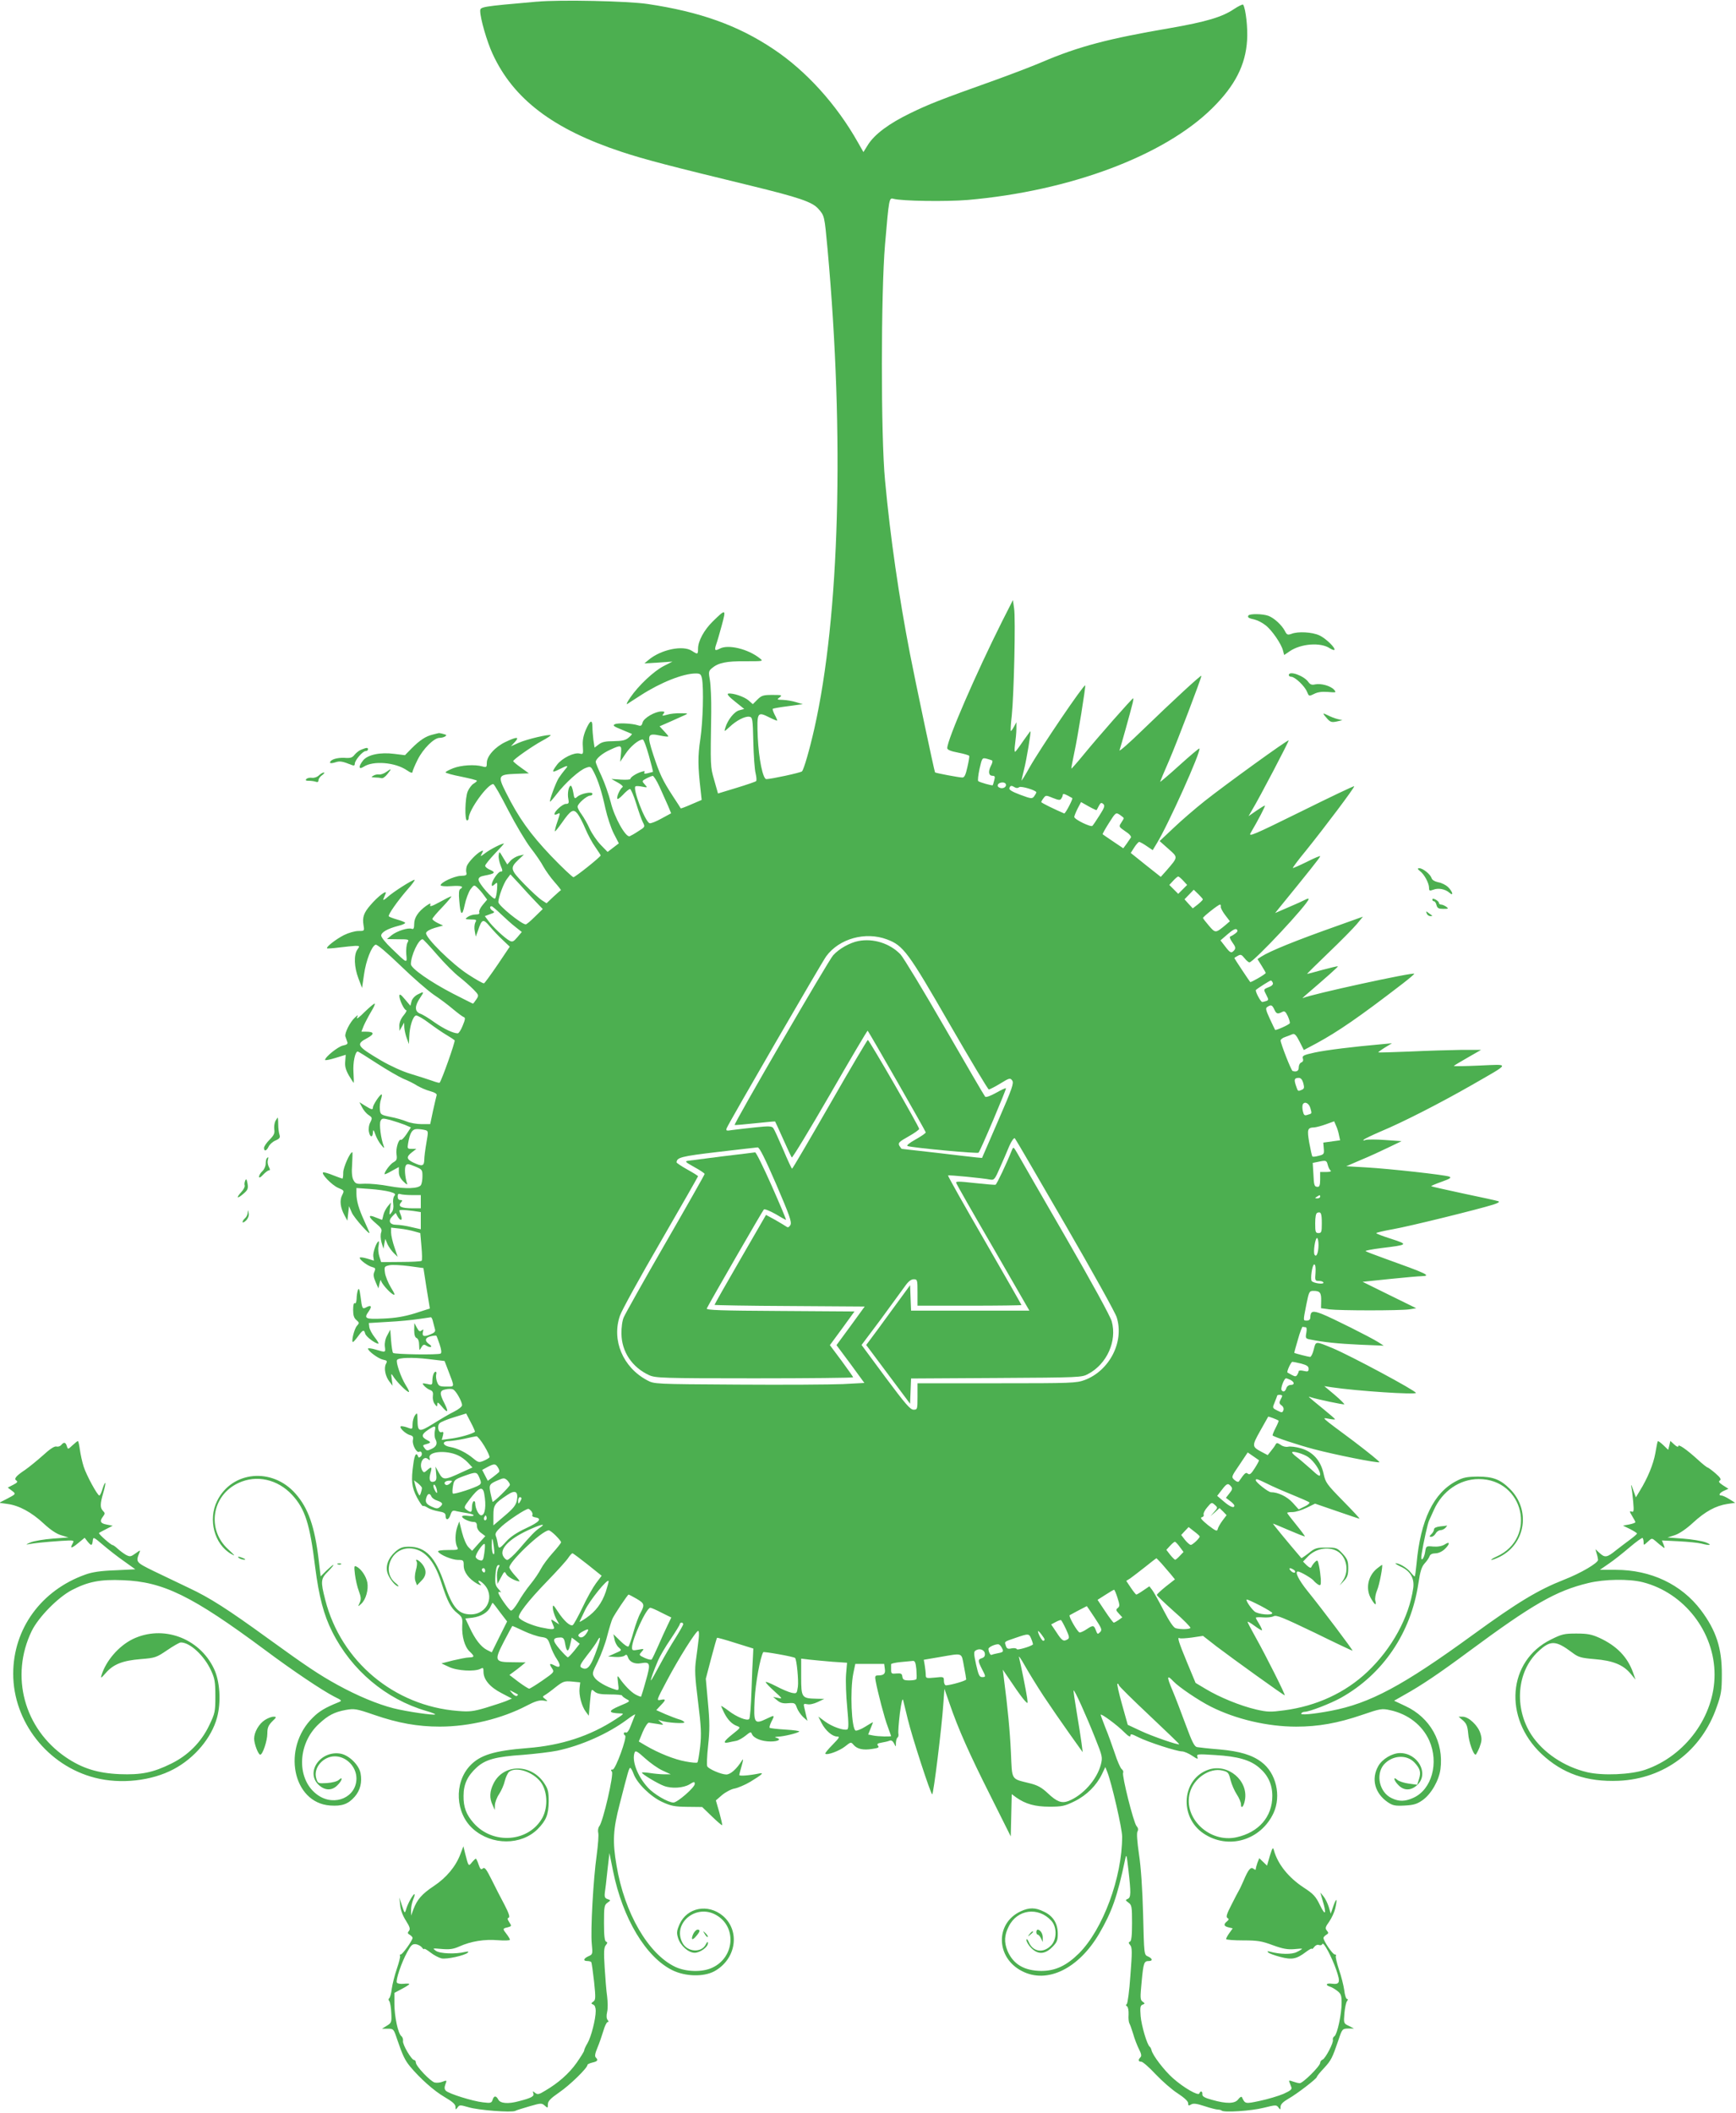 <?xml version="1.0" standalone="no"?>
<!DOCTYPE svg PUBLIC "-//W3C//DTD SVG 20010904//EN"
 "http://www.w3.org/TR/2001/REC-SVG-20010904/DTD/svg10.dtd">
<svg version="1.0" xmlns="http://www.w3.org/2000/svg"
 width="1052pt" height="1280pt" viewBox="0 0 1052 1280"
 preserveAspectRatio="xMidYMid meet">
<g transform="translate(0,1280) scale(0.1,-0.1)"
fill="#4caf50" stroke="none">
<path d="M3254 12790 c-342 -30 -344 -31 -344 -57 0 -44 41 -186 75 -259 126
-274 367 -457 782 -594 139 -46 293 -86 779 -204 295 -72 376 -99 413 -141 38
-43 37 -42 56 -245 103 -1135 73 -2225 -80 -2903 -29 -129 -64 -249 -75 -260
-7 -8 -188 -47 -216 -47 -21 0 -46 123 -52 253 -6 152 -3 158 70 121 26 -13
48 -22 48 -19 0 3 -7 20 -16 36 -8 17 -14 33 -11 35 2 2 44 10 93 16 l89 12
-40 12 c-22 7 -58 13 -80 14 -37 1 -39 2 -21 15 18 14 14 15 -43 15 -55 0 -66
-3 -91 -28 l-28 -28 -26 23 c-27 23 -96 46 -123 41 -10 -2 4 -19 41 -48 l56
-45 -30 -8 c-31 -8 -71 -59 -85 -107 -7 -24 -7 -24 26 6 42 40 94 66 120 62
19 -3 21 -12 24 -153 2 -82 8 -168 14 -190 5 -22 7 -43 3 -47 -4 -4 -57 -22
-119 -41 l-112 -34 -23 81 c-24 84 -23 79 -18 411 1 77 -3 164 -8 194 -9 50
-8 56 12 73 39 33 88 43 202 42 110 0 111 0 88 18 -71 57 -193 86 -243 58 -29
-15 -33 -10 -21 26 6 16 21 68 34 116 27 100 25 101 -54 24 -54 -53 -90 -120
-90 -166 0 -35 -2 -36 -37 -13 -55 36 -188 8 -263 -55 l-25 -21 85 5 85 6 -53
-27 c-59 -30 -153 -118 -202 -190 -18 -26 -27 -44 -19 -40 8 5 44 29 82 53
121 78 257 132 333 132 27 0 32 -4 38 -31 11 -59 6 -258 -10 -366 -16 -104
-15 -168 2 -313 l6 -56 -63 -27 c-34 -15 -63 -26 -64 -24 0 1 -21 34 -47 73
-63 97 -80 133 -119 251 -40 123 -36 133 41 117 27 -6 50 -8 50 -5 0 3 -12 17
-27 33 l-26 28 64 28 c35 16 75 34 89 40 22 10 20 11 -25 11 -28 1 -65 -3 -83
-9 -29 -8 -32 -7 -22 5 10 12 8 15 -11 15 -40 0 -108 -40 -115 -67 -5 -20 -11
-23 -28 -17 -36 12 -124 16 -141 6 -14 -7 -5 -13 42 -32 32 -13 60 -25 62 -26
2 -2 -7 -12 -20 -23 -19 -16 -39 -20 -90 -21 -50 0 -72 -5 -91 -20 l-25 -19
-7 46 c-3 25 -6 61 -6 79 0 48 -14 42 -40 -17 -15 -36 -21 -66 -18 -101 3 -47
2 -49 -20 -43 -33 8 -105 -27 -136 -67 -35 -47 -33 -52 14 -28 51 26 58 25 34
-2 -11 -13 -28 -36 -38 -51 -19 -30 -58 -138 -53 -143 2 -2 20 19 41 46 51 67
138 145 176 158 29 11 31 9 49 -26 27 -53 48 -120 70 -221 11 -49 33 -116 50
-150 l31 -60 -34 -26 -34 -26 -42 43 c-23 24 -53 68 -67 98 -13 30 -36 69 -49
87 -13 17 -24 38 -24 46 0 18 56 67 76 67 8 0 14 5 14 11 0 16 -70 2 -92 -18
-16 -14 -18 -12 -24 26 -4 22 -10 41 -15 41 -13 0 -22 -47 -15 -80 5 -25 2
-30 -15 -30 -19 0 -69 -44 -69 -62 0 -5 8 -4 18 1 18 9 18 8 0 -46 -11 -30
-17 -57 -15 -59 2 -2 21 22 43 53 53 76 69 85 94 53 11 -14 32 -54 47 -90 15
-36 42 -86 60 -111 18 -26 33 -49 33 -51 0 -9 -153 -131 -165 -132 -6 0 -68
58 -137 130 -126 133 -195 229 -272 383 -51 101 -47 109 57 113 l82 3 -47 34
c-27 19 -48 37 -48 40 0 10 113 89 173 122 32 17 56 33 54 35 -8 8 -145 -24
-194 -46 l-47 -21 24 26 c30 32 12 33 -55 1 -63 -29 -115 -86 -115 -127 0 -27
-2 -29 -27 -22 -46 13 -128 8 -177 -11 -25 -10 -46 -21 -46 -25 0 -4 43 -16
95 -26 52 -11 95 -21 95 -25 0 -3 -9 -11 -21 -18 -11 -7 -27 -28 -35 -47 -16
-39 -19 -175 -4 -175 6 0 10 6 10 13 0 49 114 207 149 207 6 0 46 -71 91 -159
45 -87 106 -189 135 -227 30 -38 65 -89 78 -114 14 -25 44 -67 67 -93 23 -26
41 -49 39 -50 -3 -1 -23 -19 -46 -40 l-41 -39 -28 18 c-16 10 -64 54 -107 98
-86 89 -88 98 -33 150 l31 29 -30 -7 c-16 -4 -39 -17 -51 -30 l-20 -23 -25 41
c-23 40 -24 40 -27 15 -2 -15 4 -43 12 -63 13 -31 13 -36 0 -36 -15 0 -54 -56
-54 -79 0 -11 3 -11 18 2 16 15 17 13 14 -31 -2 -26 -7 -51 -12 -55 -10 -11
-100 91 -100 114 0 13 10 20 38 25 60 11 68 19 33 34 -17 7 -31 18 -31 25 0 7
27 40 59 74 32 33 57 61 55 61 -15 0 -83 -35 -112 -57 -32 -24 -33 -24 -22 -4
10 20 10 22 -7 13 -28 -15 -74 -64 -84 -88 -4 -12 -6 -30 -3 -40 4 -16 -1 -19
-35 -20 -40 -2 -121 -40 -121 -57 0 -5 29 -8 65 -5 61 4 79 -2 54 -18 -8 -4
-10 -29 -6 -69 7 -91 18 -100 33 -27 7 34 23 76 34 93 22 29 23 30 42 12 11
-10 29 -30 40 -46 l20 -27 -27 -32 c-14 -17 -24 -37 -21 -44 4 -10 -3 -14 -22
-14 -16 0 -37 -7 -48 -15 -18 -13 -17 -14 19 -15 34 0 37 -2 27 -19 -5 -11 -7
-34 -3 -52 l6 -33 14 38 c23 69 31 72 71 24 20 -24 55 -61 79 -83 l42 -40 -74
-110 c-41 -60 -78 -111 -82 -112 -5 -2 -49 23 -98 55 -98 64 -258 222 -253
250 2 10 23 22 53 31 l50 14 -32 15 c-18 9 -33 20 -33 25 0 5 28 38 62 73 33
35 57 64 53 64 -5 0 -37 -16 -71 -35 -46 -25 -61 -30 -57 -18 5 13 0 12 -25
-5 -48 -35 -72 -71 -72 -109 0 -26 -4 -34 -14 -30 -22 9 -90 -13 -122 -38
l-29 -24 68 -1 c66 0 67 -1 56 -21 -6 -12 -9 -44 -7 -70 6 -58 7 -58 -89 35
-35 33 -63 68 -63 78 0 20 38 42 103 59 26 6 45 15 42 19 -2 4 -25 13 -50 20
-25 7 -47 16 -49 19 -6 9 54 94 113 162 29 32 48 59 43 59 -14 0 -129 -73
-163 -104 -19 -17 -30 -22 -26 -13 4 10 10 25 14 34 10 26 -48 -18 -92 -70
-41 -47 -50 -74 -42 -123 6 -34 5 -34 -32 -34 -20 0 -59 -11 -87 -25 -49 -25
-110 -73 -102 -80 2 -2 35 0 73 5 39 5 83 9 98 10 27 0 28 -1 13 -22 -23 -32
-20 -107 6 -175 l22 -58 12 82 c12 85 46 171 70 180 9 3 67 -46 149 -125 74
-72 165 -151 202 -177 38 -25 91 -65 119 -89 29 -24 58 -46 65 -48 10 -3 8
-15 -7 -51 -10 -26 -24 -47 -30 -47 -27 0 -84 27 -140 66 -33 24 -72 48 -87
53 -35 13 -35 46 -2 95 27 40 26 42 -15 21 -17 -9 -33 -27 -36 -41 l-7 -27
-33 39 c-25 30 -33 35 -34 21 0 -25 30 -87 42 -87 5 0 -2 -14 -16 -31 -16 -19
-26 -42 -26 -62 l1 -32 14 25 14 25 1 -30 c1 -16 8 -46 15 -65 l13 -35 2 45
c2 61 22 124 41 128 9 1 44 -19 78 -45 35 -26 83 -59 107 -73 24 -14 46 -29
49 -32 6 -5 -79 -245 -91 -257 -2 -2 -23 3 -46 12 -24 8 -81 27 -128 41 -51
15 -123 48 -180 81 -149 88 -155 99 -85 136 46 25 44 39 -8 39 l-27 0 15 38
c9 20 29 58 45 85 16 26 25 47 20 47 -5 0 -33 -24 -62 -52 -28 -29 -49 -44
-45 -34 8 20 8 20 -14 0 -28 -26 -62 -93 -56 -113 3 -9 8 -23 11 -32 6 -12 -1
-18 -26 -23 -29 -6 -108 -69 -108 -87 0 -4 28 1 63 12 34 10 62 19 62 19 0 0
-1 -18 -3 -40 -3 -30 3 -51 22 -85 15 -25 28 -45 29 -45 2 0 1 29 -1 65 -4 58
10 125 26 125 3 0 55 -32 116 -72 60 -39 133 -81 160 -93 28 -11 66 -30 84
-42 19 -11 54 -27 78 -33 29 -8 43 -17 40 -25 -2 -7 -12 -49 -22 -94 l-17 -81
-52 0 c-29 0 -70 7 -91 16 -21 9 -66 22 -99 28 -57 12 -60 14 -63 45 -2 18 1
46 7 62 5 16 7 29 3 29 -10 0 -52 -64 -52 -78 0 -17 -8 -15 -47 9 l-35 22 16
-31 c9 -18 27 -39 40 -47 22 -15 23 -18 10 -44 -9 -17 -12 -41 -8 -59 7 -35
24 -34 24 1 1 16 5 12 14 -14 7 -21 23 -50 36 -65 16 -20 21 -23 16 -9 -18 46
-29 135 -20 154 8 17 12 18 59 6 28 -8 67 -21 88 -29 l37 -16 -26 -40 c-15
-22 -30 -38 -34 -35 -14 8 -33 -54 -27 -89 4 -28 1 -36 -17 -46 -20 -10 -56
-58 -56 -73 0 -3 20 5 43 19 l44 24 0 -31 c0 -20 9 -39 28 -57 21 -20 26 -22
21 -9 -12 37 -16 92 -7 106 7 12 16 11 55 -5 44 -18 46 -21 46 -59 0 -22 -4
-46 -9 -54 -14 -22 -93 -25 -191 -7 -51 10 -117 16 -148 15 -51 -3 -58 -1 -70
22 -9 16 -12 48 -8 97 2 39 3 72 1 72 -14 0 -55 -93 -55 -123 0 -21 -2 -37 -5
-37 -2 0 -28 9 -56 20 -28 12 -56 19 -60 18 -17 -6 51 -77 90 -94 38 -16 38
-17 24 -45 -16 -32 -11 -75 16 -124 l16 -30 5 44 5 44 17 -39 c14 -33 119
-149 106 -119 -2 6 -16 36 -30 68 -33 71 -48 122 -48 166 l0 34 83 -6 c45 -3
99 -11 120 -17 32 -9 36 -14 26 -26 -6 -8 -9 -28 -6 -47 3 -21 0 -40 -10 -52
-14 -19 -15 -17 -10 20 l6 40 -20 -24 c-11 -14 -23 -37 -26 -53 -3 -15 -7 -28
-8 -28 -1 0 -19 7 -39 15 -47 20 -46 4 3 -37 32 -27 37 -36 31 -54 -5 -13 -4
-38 2 -61 l12 -38 5 30 6 30 13 -32 c8 -17 25 -41 38 -54 l24 -23 -20 59 c-11
32 -20 72 -20 88 l0 30 53 -6 c28 -3 68 -11 88 -17 l36 -10 7 -81 c4 -44 5
-84 1 -87 -4 -4 -60 -7 -126 -7 l-119 -1 -11 34 c-6 19 -9 47 -5 63 3 16 3 29
1 29 -12 0 -36 -66 -33 -90 l4 -27 -43 13 c-24 7 -43 9 -43 4 0 -13 50 -50 76
-56 19 -5 21 -9 13 -28 -8 -17 -6 -32 7 -62 l17 -39 7 30 c4 17 8 25 9 18 1
-16 49 -71 72 -84 15 -8 13 1 -12 41 -17 28 -33 68 -36 89 -5 37 -4 39 26 46
17 4 71 1 119 -5 l88 -12 19 -123 20 -122 -90 -29 c-66 -20 -118 -29 -192 -32
-112 -5 -120 0 -87 46 19 28 13 38 -15 23 -25 -14 -27 -10 -36 64 -6 44 -10
55 -16 40 -4 -11 -8 -35 -8 -53 -1 -19 -5 -31 -11 -27 -6 4 -10 -12 -10 -40 0
-33 5 -50 20 -62 18 -16 18 -18 3 -35 -16 -17 -36 -98 -24 -98 3 0 17 16 31
35 29 40 36 42 43 16 4 -18 61 -61 80 -61 4 0 -5 17 -22 38 -16 20 -31 48 -33
62 l-3 25 115 7 c63 3 147 11 185 17 39 6 73 10 76 11 4 0 10 -12 13 -27 4
-16 9 -36 12 -46 4 -13 -3 -21 -28 -31 -38 -16 -52 -12 -45 16 4 15 3 17 -8 8
-11 -9 -17 -5 -29 17 l-15 28 -1 -43 c0 -29 5 -44 15 -48 9 -4 15 -20 15 -43
1 -34 1 -35 13 -14 9 16 16 20 27 13 26 -17 47 -12 22 6 -31 21 -27 41 9 49
17 4 32 5 33 3 2 -1 11 -25 20 -52 11 -33 13 -52 6 -56 -15 -9 -278 -5 -288 4
-4 4 -9 38 -12 74 l-5 67 -18 -34 c-12 -20 -17 -47 -15 -67 5 -39 6 -38 -55
-20 -26 8 -47 10 -47 6 0 -15 63 -61 91 -67 25 -5 27 -8 18 -25 -14 -26 -4
-76 21 -108 l19 -25 -5 40 c-5 34 -4 37 7 20 16 -28 71 -85 91 -96 12 -7 8 6
-14 41 -29 47 -60 137 -52 151 8 15 95 17 188 6 l100 -12 23 -60 c39 -102 40
-95 -12 -95 -40 0 -47 3 -56 27 -6 15 -8 35 -6 45 3 10 2 18 -3 18 -11 0 -20
-26 -20 -57 0 -23 -3 -24 -32 -17 -30 6 -32 5 -18 -11 8 -9 24 -21 35 -25 17
-6 21 -15 18 -37 -2 -16 2 -37 11 -48 14 -19 15 -19 16 -2 0 15 5 12 26 -12
37 -45 45 -38 18 16 -32 62 -31 79 6 86 16 4 37 4 45 0 17 -6 55 -73 55 -96 0
-8 -21 -25 -47 -38 -27 -13 -83 -46 -126 -73 -89 -55 -96 -53 -97 24 -1 42 -2
44 -15 26 -8 -11 -15 -35 -15 -53 0 -31 -1 -32 -26 -23 -14 6 -33 10 -41 10
-23 0 21 -46 52 -54 18 -5 21 -11 17 -31 -5 -27 23 -79 38 -70 14 9 23 -16 10
-28 -10 -9 -14 -9 -17 1 -10 26 -21 9 -28 -45 -15 -104 -10 -144 22 -205 17
-31 33 -54 36 -52 3 3 16 -1 29 -10 12 -8 42 -18 66 -22 31 -5 42 -11 42 -25
0 -31 18 -30 29 2 10 28 14 31 38 24 16 -3 45 -9 66 -12 20 -3 37 -9 37 -13 0
-5 -16 -6 -35 -3 -20 3 -35 1 -35 -4 0 -12 44 -33 70 -33 14 0 20 -7 20 -24 0
-15 10 -32 26 -43 l25 -19 -40 -44 -40 -45 -22 22 c-13 13 -29 50 -39 89 l-17
67 -12 -33 c-14 -41 -14 -95 -1 -121 10 -18 7 -19 -55 -19 -42 0 -64 -4 -60
-10 12 -20 85 -50 120 -50 33 0 35 -2 35 -34 0 -40 31 -81 81 -110 19 -10 28
-13 22 -5 -26 27 -12 32 16 5 74 -71 26 -186 -76 -186 -75 0 -111 41 -159 183
-55 164 -115 227 -216 227 -38 0 -54 -6 -82 -30 -44 -39 -62 -89 -47 -132 12
-34 48 -78 64 -78 5 0 -2 9 -16 20 -85 67 -29 210 82 210 86 0 152 -69 195
-206 37 -115 58 -156 98 -187 29 -23 32 -30 29 -75 -3 -66 15 -129 45 -157 31
-29 30 -35 -3 -36 -16 0 -59 -9 -98 -18 l-70 -18 45 -21 c49 -24 156 -30 191
-12 17 9 19 7 19 -18 0 -47 39 -93 109 -129 l63 -33 -35 -15 c-20 -8 -75 -26
-124 -41 -75 -22 -99 -25 -168 -19 -386 30 -709 300 -804 673 -29 113 -28 128
18 173 21 22 35 39 31 39 -3 0 -22 -16 -42 -35 l-35 -35 -12 102 c-24 200 -63
312 -140 399 -141 161 -385 138 -475 -43 -57 -114 -17 -264 85 -322 28 -16 24
-11 -18 28 -132 120 -100 327 62 402 109 51 237 23 325 -72 79 -85 108 -177
140 -439 23 -178 52 -289 103 -390 117 -234 326 -409 570 -480 32 -9 57 -19
54 -21 -7 -7 -172 17 -252 37 -98 25 -220 76 -340 142 -111 61 -190 114 -418
279 -248 180 -356 249 -482 308 -61 29 -157 75 -213 102 -110 54 -110 55 -87
112 7 17 5 16 -23 -4 -29 -21 -34 -22 -58 -10 -14 8 -37 25 -50 37 -14 13 -28
23 -32 23 -11 1 -87 68 -82 73 3 3 23 13 44 24 l39 20 -36 7 c-39 7 -45 20
-22 50 12 16 12 20 -1 33 -18 19 -18 42 2 110 9 30 14 56 12 59 -3 2 -10 -14
-17 -36 -6 -22 -15 -40 -19 -40 -12 1 -78 122 -95 175 -9 28 -19 74 -23 103
-4 28 -9 52 -12 52 -3 0 -18 -12 -33 -26 -27 -25 -27 -26 -34 -5 -7 24 -18 27
-34 7 -7 -8 -20 -12 -29 -9 -12 3 -41 -16 -82 -54 -36 -32 -84 -71 -107 -87
-57 -38 -71 -55 -53 -66 9 -6 4 -13 -20 -25 l-33 -17 24 -18 c27 -21 28 -20
-31 -51 l-45 -23 50 -7 c70 -9 146 -50 220 -119 41 -38 78 -63 107 -71 l43
-13 -95 -7 c-52 -4 -113 -14 -135 -23 -27 -11 -31 -15 -12 -11 37 7 95 13 195
20 82 5 83 5 72 -16 -18 -32 -7 -31 34 3 l39 32 17 -22 c23 -28 28 -28 32 3 3
26 4 25 63 -25 33 -28 90 -73 128 -99 l67 -48 -122 -6 c-88 -3 -140 -11 -181
-26 -267 -95 -437 -328 -437 -601 0 -291 209 -557 496 -630 155 -40 343 -19
476 52 127 67 230 190 263 312 26 95 18 222 -19 298 -89 186 -310 266 -492
178 -85 -42 -162 -131 -189 -219 -6 -20 -2 -18 26 14 46 53 102 75 212 84 88
7 95 10 160 54 38 26 75 47 83 47 55 0 141 -79 183 -170 22 -48 26 -68 26
-155 0 -95 -2 -104 -38 -179 -48 -100 -127 -180 -229 -230 -111 -55 -183 -69
-313 -64 -134 6 -227 35 -327 103 -252 173 -338 491 -206 764 41 84 159 204
243 248 98 51 172 66 310 60 244 -9 419 -95 856 -419 174 -130 349 -247 424
-286 49 -24 49 -25 25 -35 -77 -31 -115 -53 -154 -92 -189 -184 -124 -517 105
-533 71 -5 109 8 149 54 33 38 45 87 35 141 -9 50 -69 109 -120 119 -120 22
-215 -108 -136 -187 38 -37 82 -39 116 -4 29 28 35 57 8 32 -10 -9 -41 -17
-72 -19 -54 -3 -55 -3 -65 30 -18 62 42 132 113 132 70 0 131 -63 131 -134 0
-113 -130 -171 -231 -103 -133 89 -131 310 4 434 56 52 93 71 162 84 52 9 63
8 173 -30 145 -50 264 -71 397 -71 179 0 376 48 527 127 49 26 76 34 99 31 30
-5 31 -4 13 9 -17 13 -18 15 -2 24 9 5 38 26 65 48 45 35 53 38 99 34 l50 -5
-4 -35 c-5 -42 13 -110 38 -143 l18 -24 7 82 c8 82 8 82 27 65 16 -14 37 -18
94 -18 41 0 74 -3 74 -7 0 -4 12 -13 26 -21 25 -13 25 -14 -42 -42 -70 -30
-70 -42 1 -45 29 0 28 -2 -25 -36 -155 -101 -328 -158 -535 -174 -201 -16
-286 -42 -347 -107 -98 -104 -89 -289 20 -384 113 -99 290 -99 390 0 52 53 66
88 67 167 0 60 -4 76 -27 111 -79 120 -249 119 -308 -3 -23 -47 -25 -87 -5
-129 l13 -30 1 30 c1 17 12 47 26 67 13 20 29 56 34 79 6 24 18 49 27 56 44
32 143 -1 190 -62 41 -54 46 -150 12 -215 -81 -150 -300 -168 -418 -34 -45 51
-62 97 -61 165 0 70 24 121 80 172 53 48 115 65 281 76 74 6 167 17 206 25
147 31 310 104 423 188 29 22 52 36 50 31 -2 -4 -13 -32 -24 -61 -12 -34 -24
-51 -32 -48 -14 6 -18 -10 -5 -18 14 -9 -58 -206 -75 -206 -12 0 -13 -3 -5
-13 13 -15 -54 -303 -76 -330 -7 -8 -10 -26 -7 -39 4 -14 -1 -74 -9 -135 -21
-148 -38 -459 -30 -538 6 -62 6 -65 -20 -76 -31 -14 -34 -29 -7 -29 11 0 22
-3 24 -7 3 -5 10 -57 17 -118 10 -97 10 -111 -5 -121 -14 -10 -14 -12 0 -18 9
-3 15 -18 15 -38 0 -50 -28 -159 -50 -196 -11 -18 -20 -38 -20 -44 0 -6 -21
-39 -46 -75 -46 -65 -112 -123 -191 -169 -37 -23 -46 -24 -60 -13 -15 12 -16
12 -11 -3 7 -17 -12 -28 -87 -47 -65 -18 -113 -14 -125 9 -14 26 -27 25 -35
-1 -6 -19 -12 -21 -59 -15 -63 7 -206 52 -224 70 -9 9 -10 20 -3 39 10 25 9
26 -17 16 -14 -6 -36 -8 -48 -5 -26 7 -114 99 -114 121 0 8 -5 15 -10 15 -16
0 -71 93 -68 115 2 11 -3 25 -10 30 -20 16 -42 119 -42 196 l0 66 45 24 c25
13 45 26 45 29 0 4 -15 4 -34 2 -18 -2 -37 1 -41 7 -8 15 27 121 63 186 23 42
31 49 52 47 13 -2 30 -11 37 -20 7 -10 13 -13 13 -9 0 5 17 -5 38 -21 20 -16
51 -32 67 -36 32 -7 143 18 160 35 7 7 1 8 -17 4 -57 -14 -152 -11 -177 7 -22
16 -21 16 36 11 47 -4 70 -1 106 15 71 32 154 45 235 38 39 -3 72 -2 72 3 0 4
-9 20 -20 34 -25 32 -25 34 6 41 25 7 25 8 10 31 -12 18 -12 25 -3 28 8 3 0
28 -26 78 -22 41 -57 109 -78 152 -32 64 -42 77 -53 68 -11 -10 -16 -5 -26 24
-6 19 -14 35 -17 35 -2 0 -13 -10 -23 -22 -21 -26 -21 -26 -41 52 l-11 45 -18
-47 c-28 -75 -85 -143 -160 -193 -74 -49 -102 -82 -125 -142 l-14 -38 0 33
c-1 18 6 48 14 68 8 19 10 32 5 29 -12 -8 -41 -61 -50 -95 -7 -23 -9 -21 -24
25 l-16 50 5 -47 c2 -28 16 -65 35 -94 24 -38 27 -50 18 -62 -10 -11 -8 -16 5
-23 9 -6 17 -14 17 -19 0 -15 -61 -100 -71 -100 -6 0 -8 -4 -5 -8 3 -5 -6 -40
-19 -78 -13 -38 -27 -93 -31 -122 -3 -29 -11 -55 -16 -58 -5 -4 -5 -10 1 -17
5 -7 11 -39 12 -72 3 -56 1 -60 -27 -77 l-29 -18 35 0 c34 0 36 -2 56 -63 34
-99 47 -127 79 -166 60 -72 145 -148 209 -185 48 -28 66 -44 66 -59 0 -19 1
-19 13 -4 11 16 15 16 67 1 59 -18 260 -33 282 -22 7 4 46 16 87 28 69 20 74
20 92 4 18 -16 19 -16 19 8 0 19 15 35 70 73 63 43 170 147 170 166 0 4 14 10
30 14 32 7 36 15 20 31 -7 7 -4 25 10 58 11 26 27 72 36 102 8 29 20 54 26 54
7 0 7 4 0 13 -7 8 -8 26 -3 48 5 20 4 62 0 95 -5 32 -11 112 -15 176 -6 94 -4
121 7 134 11 13 11 18 2 21 -9 3 -13 35 -13 113 0 99 2 110 21 123 21 15 21
15 1 22 -16 5 -20 13 -17 38 3 18 10 79 16 137 l12 104 22 -109 c58 -287 199
-522 360 -601 78 -38 187 -41 252 -7 134 72 161 245 53 337 -90 75 -217 50
-262 -51 -17 -39 -19 -52 -9 -84 14 -46 63 -89 100 -89 33 0 81 34 81 58 0 12
-4 10 -13 -7 -27 -54 -113 -47 -142 10 -61 118 83 237 204 168 127 -71 113
-258 -24 -320 -60 -28 -157 -25 -222 5 -164 77 -309 326 -357 615 -25 146 -21
217 19 371 52 203 57 220 64 220 4 0 13 -16 20 -35 20 -57 102 -138 173 -171
54 -25 76 -29 153 -30 l90 -1 59 -57 c32 -31 60 -55 62 -53 2 2 -6 36 -17 77
l-21 73 38 33 c22 18 56 36 76 39 20 4 63 22 95 41 72 44 86 57 53 50 -59 -12
-120 -17 -120 -9 0 4 7 31 15 58 9 33 10 43 2 31 -33 -53 -70 -86 -96 -86 -30
0 -105 32 -115 49 -4 6 -2 63 5 126 10 93 10 144 -1 260 l-13 145 32 122 c18
68 34 124 36 126 1 2 52 -12 111 -31 l109 -34 -2 -44 c-2 -24 -6 -118 -9 -209
-3 -91 -9 -169 -14 -174 -13 -13 -76 12 -125 50 -25 19 -45 31 -45 29 0 -3 9
-22 19 -43 22 -42 46 -67 79 -79 21 -8 19 -11 -28 -48 -54 -43 -62 -58 -27
-51 12 3 34 7 49 10 14 3 40 18 57 32 27 22 32 24 37 10 10 -26 59 -46 114
-46 48 0 68 14 33 23 -11 3 -7 5 10 6 35 1 119 21 130 31 5 4 -33 9 -83 12
-50 3 -93 8 -96 11 -3 3 2 19 10 36 22 42 21 43 -28 19 -75 -36 -80 -28 -73
115 5 102 34 257 52 288 4 5 185 -27 193 -35 10 -10 22 -138 17 -174 -6 -42
-7 -43 -38 -37 -18 4 -60 22 -94 40 -35 18 -63 29 -63 25 0 -5 24 -30 53 -56
49 -44 50 -47 22 -40 l-30 6 25 -21 c18 -15 35 -20 66 -17 39 3 43 1 53 -28 6
-17 23 -41 37 -55 l27 -24 -7 28 c-3 15 -9 38 -12 52 -6 23 -4 25 17 21 14 -4
41 2 64 13 l40 19 -47 1 c-90 2 -93 6 -93 133 l0 110 50 -6 c28 -3 90 -9 139
-13 l89 -6 -6 -71 c-3 -39 0 -129 7 -200 9 -98 9 -129 0 -133 -21 -8 -90 16
-133 47 l-42 31 20 -40 c24 -46 65 -81 94 -81 18 0 13 -8 -28 -50 -27 -27 -47
-52 -44 -54 11 -11 86 17 120 44 35 28 36 28 52 9 22 -25 58 -33 113 -24 36 5
43 9 35 19 -9 10 -4 15 21 19 18 3 40 8 49 12 10 4 19 -2 27 -17 11 -23 11
-23 11 4 1 15 5 29 10 32 5 3 7 14 5 24 -2 9 2 64 9 122 9 69 16 96 20 80 3
-14 16 -65 28 -115 25 -105 139 -455 148 -455 8 0 58 407 67 542 l7 97 32 -92
c52 -151 118 -300 248 -558 l122 -244 3 128 3 128 27 -20 c57 -40 114 -56 202
-56 76 0 93 4 152 33 73 36 133 96 166 165 l20 42 12 -30 c27 -68 90 -343 90
-391 0 -248 -116 -561 -261 -707 -76 -75 -143 -107 -229 -107 -103 1 -170 40
-205 122 -21 52 -19 96 8 148 51 103 178 120 257 35 35 -37 35 -112 1 -149
-47 -50 -110 -42 -136 17 -9 20 -14 25 -15 14 0 -10 13 -32 29 -48 41 -41 83
-39 127 5 29 29 34 41 34 81 0 62 -28 108 -84 134 -52 26 -89 26 -141 2 -155
-72 -151 -281 8 -362 152 -79 343 14 468 227 77 132 110 225 157 449 8 37 9
32 20 -63 16 -140 16 -168 -5 -176 -14 -6 -14 -8 5 -22 20 -14 22 -24 22 -124
0 -78 -4 -110 -13 -113 -9 -3 -9 -8 2 -21 12 -14 12 -42 1 -184 -6 -92 -17
-170 -22 -173 -7 -4 -6 -9 2 -14 6 -4 10 -25 9 -49 -2 -23 1 -47 5 -54 4 -6
14 -35 23 -64 8 -29 24 -70 35 -92 14 -27 17 -41 9 -49 -16 -16 -13 -27 5 -27
9 0 48 -34 87 -76 39 -41 99 -94 134 -116 40 -26 63 -48 63 -59 0 -16 3 -17
18 -8 13 8 32 6 81 -10 36 -12 72 -21 81 -21 9 0 20 -3 23 -6 13 -13 181 -2
255 17 72 18 78 18 89 2 12 -15 13 -15 13 4 0 15 15 30 48 49 53 30 172 122
172 132 0 4 19 28 43 53 44 48 50 60 88 171 22 67 24 68 58 69 l36 0 -31 16
c-32 15 -32 16 -27 77 3 33 10 67 16 73 6 9 6 13 0 13 -6 0 -14 24 -17 53 -4
28 -18 85 -32 125 -13 40 -22 78 -19 83 4 5 0 9 -7 9 -13 1 -68 82 -68 100 0
5 8 13 17 19 14 8 15 12 4 25 -12 14 -10 22 14 55 15 22 31 57 36 78 14 61 9
72 -10 19 l-17 -49 -12 41 c-7 22 -21 51 -32 64 l-19 23 14 -49 c25 -82 17
-96 -16 -28 -26 54 -40 69 -100 108 -91 60 -156 141 -179 224 -6 22 -9 18 -25
-33 l-17 -59 -24 23 -23 22 -11 -27 c-5 -15 -10 -32 -10 -38 0 -7 -5 -6 -14 1
-17 14 -32 -5 -61 -74 -10 -22 -21 -47 -26 -55 -5 -8 -26 -48 -46 -88 -29 -56
-35 -75 -25 -81 10 -6 10 -10 -3 -21 -22 -18 -19 -29 10 -36 l25 -6 -20 -28
c-11 -15 -20 -32 -20 -37 0 -4 46 -8 103 -8 88 0 113 -4 180 -29 60 -22 90
-27 128 -24 27 3 49 4 49 2 0 -2 -14 -11 -31 -19 -29 -16 -102 -15 -164 2 -14
4 -17 2 -10 -5 6 -6 39 -18 73 -27 72 -19 99 -13 157 31 19 14 35 23 35 18 0
-4 6 1 14 11 8 11 20 16 29 12 9 -3 17 -1 20 6 6 18 56 -75 84 -155 27 -78 23
-92 -29 -85 -32 4 -38 -9 -9 -18 11 -3 31 -15 45 -26 22 -17 26 -28 26 -72 0
-68 -26 -189 -43 -202 -8 -5 -12 -15 -10 -22 6 -16 -45 -113 -62 -120 -8 -3
-15 -12 -15 -20 0 -19 -104 -123 -124 -123 -8 0 -27 5 -41 10 -21 8 -26 7 -22
-2 3 -7 8 -21 12 -31 6 -14 -4 -22 -48 -42 -31 -13 -95 -32 -142 -42 -90 -19
-90 -19 -109 22 -3 6 -13 0 -22 -12 -20 -28 -71 -29 -159 -4 -45 12 -60 21
-59 34 2 19 -12 23 -18 5 -6 -17 -96 35 -161 93 -52 46 -123 139 -129 169 -2
8 -6 18 -11 21 -16 12 -50 127 -55 186 -4 52 -2 64 12 69 15 6 15 7 0 18 -15
11 -15 24 -6 119 11 118 15 127 43 127 26 0 24 15 -5 28 -23 10 -23 10 -29
254 -4 152 -13 289 -25 365 -11 76 -15 129 -9 138 6 11 4 22 -6 33 -18 21 -90
308 -81 323 3 6 -1 16 -9 22 -8 7 -27 50 -42 97 -16 47 -41 117 -57 155 -15
39 -28 73 -28 77 0 11 101 -63 142 -105 25 -25 38 -32 38 -22 0 13 8 11 48 -9
57 -29 233 -86 265 -86 12 0 40 -12 61 -26 33 -22 37 -23 32 -7 -6 17 0 18
107 11 138 -8 214 -30 268 -77 53 -45 79 -101 79 -171 0 -126 -82 -220 -216
-250 -164 -37 -325 116 -284 269 23 88 121 154 198 135 34 -8 38 -13 49 -58 7
-27 24 -66 38 -87 14 -21 25 -48 25 -59 0 -32 17 -15 24 25 22 118 -102 223
-219 185 -163 -54 -182 -286 -32 -387 150 -101 348 -42 425 125 47 104 15 241
-73 307 -56 43 -131 66 -255 77 -63 5 -124 12 -136 14 -16 3 -30 30 -69 136
-27 73 -63 168 -81 210 -35 82 -33 95 6 53 33 -35 154 -117 228 -154 151 -76
343 -121 517 -121 133 0 252 21 398 71 111 38 121 40 170 29 109 -23 196 -91
238 -184 60 -136 15 -297 -96 -347 -50 -23 -87 -24 -132 -2 -73 34 -98 141
-48 202 50 58 139 65 187 13 34 -37 40 -59 27 -99 l-11 -35 -52 7 c-28 4 -59
14 -69 23 -27 24 -21 -5 8 -33 34 -35 78 -33 116 4 69 69 0 191 -107 191 -47
0 -108 -36 -132 -79 -44 -78 -21 -165 58 -219 30 -20 44 -23 102 -20 55 3 75
9 109 33 52 37 99 119 108 188 21 163 -62 312 -213 382 l-68 32 63 36 c101 56
211 130 389 262 388 287 529 368 725 415 98 24 247 26 330 5 251 -64 435 -301
435 -560 0 -251 -176 -492 -420 -576 -88 -30 -258 -37 -352 -15 -140 33 -268
119 -339 228 -105 163 -87 382 41 502 75 71 107 70 207 -5 37 -28 52 -33 136
-40 111 -9 173 -34 218 -88 l30 -36 -15 43 c-34 94 -98 161 -204 210 -47 21
-72 26 -139 26 -74 0 -88 -3 -156 -37 -260 -129 -288 -473 -56 -692 128 -120
275 -171 468 -163 276 12 502 181 594 447 27 75 31 100 31 196 1 160 -34 267
-127 391 -118 156 -303 244 -516 244 l-96 0 55 38 c30 20 86 65 126 99 40 34
75 59 78 56 3 -4 6 -15 6 -26 0 -20 1 -19 25 3 25 23 25 23 48 4 12 -11 30
-26 40 -33 16 -13 17 -12 8 12 l-10 25 102 -5 c56 -3 118 -9 137 -14 54 -14
69 -9 25 8 -22 8 -83 18 -135 22 l-95 7 44 14 c27 9 69 37 110 75 75 69 138
103 208 114 l48 7 -35 22 c-19 12 -41 22 -47 22 -22 0 -14 16 14 29 l27 12
-33 21 c-24 16 -29 23 -19 29 10 7 3 18 -27 44 -22 19 -43 34 -47 35 -4 0 -31
21 -60 48 -72 65 -118 96 -118 81 0 -7 -10 -3 -24 10 l-24 22 -6 -27 -7 -27
-29 28 c-17 16 -32 27 -34 24 -2 -2 -9 -35 -15 -73 -12 -66 -46 -150 -95 -229
l-23 -38 -17 48 c-9 26 -14 35 -11 18 4 -16 9 -59 12 -94 5 -56 3 -63 -10 -58
-13 5 -13 0 3 -26 11 -18 20 -35 20 -38 0 -4 -17 -10 -37 -14 l-38 -7 43 -21
c23 -12 42 -24 42 -27 0 -3 -18 -19 -41 -36 -22 -16 -61 -46 -87 -66 -54 -44
-67 -46 -100 -15 l-24 22 7 -25 c5 -14 8 -31 9 -39 1 -19 -104 -81 -207 -121
-157 -62 -280 -136 -551 -333 -426 -310 -625 -416 -861 -461 -111 -21 -187
-27 -180 -16 4 6 13 10 21 10 28 0 157 50 220 85 255 143 424 393 469 692 11
75 20 102 38 122 13 14 27 34 30 44 4 11 17 17 35 17 17 0 40 10 56 25 33 31
34 51 1 29 -16 -10 -40 -15 -69 -13 -44 4 -44 4 -50 -33 -3 -20 -11 -40 -17
-43 -7 -5 -8 6 -4 32 11 70 37 187 45 202 4 9 17 37 29 64 51 114 156 187 272
187 273 0 356 -357 109 -469 -25 -11 -39 -21 -32 -21 7 0 30 9 52 20 156 80
186 284 60 410 -58 58 -103 75 -195 75 -67 -1 -88 -5 -130 -27 -138 -72 -217
-236 -241 -501 -4 -42 -9 -77 -11 -77 -3 0 -14 11 -25 25 -21 27 -68 55 -90
55 -7 0 6 -9 29 -20 59 -26 85 -71 77 -130 -25 -176 -129 -367 -277 -507 -134
-127 -308 -208 -505 -234 -82 -11 -101 -11 -170 5 -95 22 -222 74 -305 124
l-62 37 -52 125 c-51 123 -61 156 -45 146 5 -3 38 -1 75 4 l67 10 82 -64 c99
-75 406 -296 413 -296 7 0 -116 244 -176 351 -27 48 -49 90 -49 94 0 4 19 -7
42 -24 23 -17 43 -29 45 -27 2 2 -5 19 -16 37 -12 19 -21 36 -21 39 0 3 20 4
44 2 24 -2 53 1 64 7 17 9 57 -8 247 -99 124 -61 228 -110 231 -110 6 0 -186
255 -272 361 -54 67 -80 119 -59 119 14 0 83 -40 95 -55 7 -9 21 -20 29 -25
14 -7 16 -2 15 33 -2 23 -6 60 -11 81 -8 37 -9 38 -25 23 -9 -9 -18 -22 -21
-29 -3 -9 -11 -6 -28 9 l-23 23 25 26 c47 52 123 68 179 39 59 -30 78 -119 39
-178 l-21 -32 26 28 c21 22 26 38 26 78 0 42 -5 55 -34 87 -33 35 -37 37 -99
37 -59 0 -69 -3 -107 -34 -23 -18 -43 -31 -44 -30 -84 98 -175 209 -172 209 3
0 46 -18 97 -40 51 -22 94 -39 96 -37 1 2 -22 33 -52 70 -30 37 -55 69 -55 72
0 3 15 5 33 5 18 0 56 12 85 26 l51 25 131 -45 c72 -25 134 -46 138 -46 4 0
-41 48 -99 107 -99 101 -107 112 -118 164 -17 80 -65 134 -137 155 -31 9 -65
13 -78 10 -13 -3 -32 1 -45 11 -21 14 -25 14 -32 1 -4 -8 -17 -26 -28 -39
l-19 -24 -36 19 c-60 32 -61 36 -10 127 26 46 48 85 49 87 2 2 51 -16 63 -24
2 -1 -6 -21 -18 -44 -12 -23 -20 -44 -18 -46 11 -10 151 -57 250 -83 125 -33
383 -85 397 -79 5 1 -66 59 -157 128 -206 153 -194 143 -149 135 20 -4 37 -5
37 -3 0 3 -30 29 -67 59 -105 86 -101 82 -78 74 37 -12 198 -46 201 -42 2 2
-24 28 -58 57 l-63 53 45 -7 c155 -23 510 -46 510 -34 0 13 -397 226 -505 271
-105 43 -101 44 -114 -8 -6 -25 -16 -45 -22 -45 -9 0 -83 19 -96 24 -1 1 9 37
22 81 12 44 26 79 29 78 3 -2 11 -3 17 -3 7 0 9 -12 5 -34 -6 -32 -4 -35 21
-40 83 -17 172 -26 302 -32 l146 -6 -34 22 c-48 30 -277 145 -340 170 -57 22
-70 18 -71 -22 0 -11 -8 -18 -20 -18 -24 0 -24 -5 -4 97 16 79 18 83 43 83 40
0 48 -11 47 -60 l-1 -45 50 -7 c66 -8 428 -8 484 0 l43 7 -163 80 -162 80 164
17 c90 9 176 17 192 17 63 2 40 13 -230 110 -56 20 -105 39 -108 42 -3 3 39
11 93 18 166 20 168 22 63 56 -50 16 -91 31 -91 35 0 3 46 14 103 24 97 17
511 119 607 149 28 9 39 16 30 20 -8 3 -102 24 -209 46 -107 23 -196 43 -198
45 -2 2 26 14 63 27 50 18 61 25 47 31 -27 11 -365 48 -503 56 l-122 7 88 38
c49 20 125 55 168 76 l79 38 -100 7 c-55 4 -108 4 -119 0 -12 -5 -16 -4 -9 3
6 5 51 27 100 48 137 57 365 174 552 281 240 138 236 127 48 119 -88 -4 -158
-5 -155 -2 3 3 41 26 85 51 l80 46 -120 0 c-66 -1 -205 -5 -310 -10 -104 -4
-191 -7 -193 -5 -1 1 16 14 40 29 l43 26 -65 -6 c-171 -15 -332 -35 -403 -50
-67 -15 -77 -19 -72 -36 4 -11 1 -20 -9 -24 -9 -3 -16 -17 -16 -30 0 -22 -13
-29 -37 -22 -9 3 -72 165 -73 185 0 6 12 16 28 21 15 5 35 13 44 17 13 5 23
-5 43 -45 l26 -51 77 41 c129 70 259 159 520 360 39 30 71 57 72 61 0 12 -629
-125 -674 -147 -6 -3 0 4 14 16 134 115 200 174 197 176 -2 2 -43 -8 -92 -21
-50 -14 -92 -25 -94 -25 -3 0 56 58 130 129 74 71 151 149 171 173 l37 45
-162 -58 c-246 -87 -401 -150 -454 -184 l-23 -15 25 -40 c14 -22 25 -42 25
-44 0 -7 -90 -59 -94 -55 -7 8 -96 142 -96 145 0 2 9 8 21 14 17 10 23 7 40
-14 11 -14 25 -26 30 -26 25 0 359 357 359 384 0 4 -9 2 -20 -4 -11 -6 -57
-27 -102 -46 l-81 -35 24 30 c176 216 249 307 249 314 0 4 -36 -11 -81 -34
-45 -22 -83 -39 -85 -37 -1 2 33 49 78 103 113 140 299 387 294 392 -2 3 -148
-67 -324 -154 -292 -144 -319 -155 -303 -128 45 76 91 165 86 165 -4 0 -27
-14 -53 -32 l-46 -32 23 40 c44 73 223 415 220 419 -6 5 -383 -268 -507 -366
-58 -46 -144 -120 -190 -164 l-85 -80 53 -47 c60 -53 60 -48 -12 -132 l-34
-38 -91 72 -91 73 21 33 c12 19 26 34 30 34 4 0 25 -11 45 -25 l37 -25 23 38
c68 109 273 565 260 578 -2 2 -57 -44 -121 -102 -64 -58 -117 -103 -117 -100
0 2 24 60 54 128 47 109 196 499 196 514 0 9 -176 -154 -354 -326 -82 -80
-146 -136 -142 -125 7 20 67 234 80 288 3 15 5 27 3 27 -7 0 -217 -239 -297
-337 -41 -50 -76 -90 -78 -89 -1 2 7 45 18 97 21 96 70 402 66 407 -8 8 -270
-378 -338 -498 -26 -47 -48 -82 -48 -78 0 3 7 33 15 65 16 62 44 233 39 233
-2 0 -21 -27 -44 -59 -22 -33 -44 -62 -48 -65 -5 -3 -5 18 -1 47 4 29 8 70 8
92 l0 40 -15 -28 c-9 -16 -17 -27 -19 -25 -2 2 0 44 6 93 13 125 24 589 14
650 l-7 50 -66 -130 c-158 -315 -332 -716 -332 -767 0 -10 22 -19 65 -27 36
-7 67 -16 68 -20 2 -3 -3 -34 -11 -68 -10 -46 -18 -63 -30 -63 -21 0 -162 27
-166 31 -4 5 -118 544 -152 719 -66 340 -119 703 -151 1050 -26 270 -25 1138
0 1430 24 281 25 283 51 276 50 -14 319 -18 451 -7 619 54 1190 268 1481 556
137 135 202 261 211 412 5 71 -8 191 -24 215 -2 4 -27 -8 -56 -27 -71 -48
-169 -77 -387 -115 -375 -64 -553 -111 -774 -205 -55 -24 -184 -73 -286 -110
-340 -121 -404 -147 -515 -201 -128 -62 -215 -127 -255 -190 l-28 -45 -33 58
c-130 231 -315 435 -514 567 -214 143 -444 225 -760 272 -117 18 -535 27 -671
14z m678 -4567 c15 -53 26 -98 25 -99 -1 0 -15 -4 -30 -8 -20 -5 -27 -3 -22 5
5 8 0 9 -16 4 -31 -9 -69 -33 -69 -44 0 -4 -26 -6 -57 -4 l-58 4 39 -22 c21
-11 34 -24 29 -27 -14 -10 -33 -48 -33 -67 0 -11 10 -5 34 19 18 20 38 36 44
36 5 0 22 -39 37 -87 15 -49 33 -100 41 -115 14 -27 13 -28 -27 -53 -22 -15
-46 -28 -53 -31 -24 -9 -93 114 -115 206 -12 47 -37 118 -56 159 -19 40 -35
79 -35 85 0 19 40 53 90 75 65 30 68 28 63 -26 l-5 -48 33 49 c30 45 80 86
104 86 6 0 22 -44 37 -97z m2080 -30 c5 -2 1 -18 -8 -34 -17 -35 -13 -59 12
-59 13 0 15 -6 9 -27 -4 -16 -8 -29 -9 -30 -4 -4 -81 18 -88 25 -4 4 0 37 8
75 15 65 16 67 42 61 15 -4 30 -9 34 -11z m-2015 -160 c17 -38 40 -89 51 -114
l19 -46 -59 -32 c-32 -18 -65 -31 -72 -28 -28 11 -104 211 -85 223 5 3 24 2
42 -2 32 -6 32 -6 14 14 -18 20 -18 21 10 36 15 8 33 15 38 16 6 0 25 -30 42
-67z m2097 19 c9 -15 -10 -31 -31 -26 -13 4 -20 11 -16 20 6 15 39 19 47 6z
m56 -22 c9 -5 19 -5 26 1 11 9 104 -19 104 -31 0 -4 -6 -14 -13 -24 -12 -16
-17 -16 -84 9 -51 19 -70 31 -66 41 6 16 12 17 33 4z m323 -51 c12 -7 23 -13
25 -14 5 -5 -42 -95 -49 -93 -52 22 -139 64 -139 69 0 3 6 14 14 24 13 18 15
18 56 1 35 -14 45 -15 51 -4 5 7 9 16 9 21 0 10 8 9 33 -4z m172 -87 c1 2 8
13 14 26 10 19 15 21 26 12 12 -10 9 -21 -21 -68 -20 -32 -40 -61 -44 -65 -9
-10 -110 39 -110 54 0 5 9 28 20 50 l21 40 46 -26 c25 -14 47 -24 48 -23z
m165 -49 c0 -2 -7 -15 -16 -28 -15 -23 -14 -24 25 -51 24 -15 38 -31 34 -38
-4 -6 -16 -23 -26 -38 l-20 -27 -61 41 c-34 23 -62 42 -64 44 -2 1 15 32 38
68 41 65 42 65 66 50 13 -9 24 -18 24 -21z m-3565 -504 l44 -46 -47 -46 c-26
-26 -51 -47 -56 -47 -25 0 -166 114 -166 135 0 28 32 115 52 140 l21 28 55
-59 c29 -33 73 -80 97 -105z m3925 126 l24 -26 -27 -27 -27 -27 -27 27 -27 27
24 26 c13 14 26 25 30 25 4 0 17 -11 30 -25z m119 -114 c0 -3 -14 -17 -30 -30
l-31 -24 -25 27 -25 28 28 29 28 29 28 -27 c15 -15 28 -29 27 -32z m109 -43
c-2 -7 10 -30 26 -51 l29 -38 -29 -25 c-57 -47 -59 -48 -98 -2 -20 23 -36 44
-36 47 1 8 93 81 103 81 4 0 7 -6 5 -12z m-4362 -46 c27 -26 66 -61 88 -78
l38 -30 -27 -32 c-23 -27 -30 -30 -47 -21 -29 15 -105 87 -129 121 l-21 28 32
12 c27 9 30 12 16 20 -17 10 -22 28 -7 28 4 0 30 -22 57 -48z m4450 -117 c-10
-8 -24 -16 -30 -18 -7 -3 -2 -16 12 -36 19 -26 21 -35 12 -47 -18 -21 -25 -18
-56 23 l-28 36 44 38 c31 27 48 35 55 28 7 -7 4 -15 -9 -24z m-2111 -36 c99
-37 128 -76 379 -512 126 -218 233 -397 238 -397 6 0 37 16 70 36 55 34 60 35
72 18 11 -15 0 -48 -85 -243 l-98 -226 -33 3 c-18 2 -127 14 -241 28 -115 13
-210 24 -212 24 -2 0 -9 9 -15 19 -9 17 -2 24 55 56 36 20 65 41 65 46 0 14
-303 539 -311 539 -3 0 -107 -175 -230 -390 -123 -214 -226 -390 -229 -390 -3
0 -27 52 -54 116 -27 63 -54 122 -60 130 -10 12 -26 13 -111 4 -55 -6 -118
-13 -139 -16 -35 -6 -38 -4 -32 12 11 29 577 1006 603 1041 79 107 237 151
368 102z m-2725 -94 c45 -52 105 -112 134 -134 28 -22 66 -56 85 -75 33 -34
34 -36 17 -61 -9 -14 -18 -25 -20 -25 -2 0 -57 28 -122 61 -137 71 -254 153
-254 178 0 52 46 151 71 151 4 0 44 -43 89 -95z m5063 -169 c4 -9 -5 -19 -24
-26 -34 -14 -33 -13 -14 -50 13 -25 13 -29 -1 -34 -9 -3 -20 -6 -25 -6 -10 0
-45 67 -38 73 16 14 85 57 90 57 4 0 9 -6 12 -14z m9 -161 c12 -27 20 -30 47
-16 15 8 21 4 35 -25 9 -20 14 -39 12 -43 -6 -10 -85 -45 -89 -40 -1 2 -16 32
-32 67 -25 54 -27 65 -15 72 23 15 29 12 42 -15z m176 -447 c7 -28 6 -34 -11
-41 -23 -9 -21 -11 -35 30 -11 34 -8 43 19 43 12 0 21 -11 27 -32z m43 -152
c9 -34 11 -31 -18 -40 -18 -6 -22 -2 -28 23 -4 17 -3 35 0 41 12 20 38 6 46
-24z m173 -162 l7 -32 -51 -7 -51 -7 3 -36 c3 -33 1 -36 -31 -44 -18 -5 -35
-7 -38 -4 -3 3 -11 40 -19 83 -14 82 -11 92 31 93 11 1 43 9 70 19 l50 18 11
-26 c7 -14 15 -40 18 -57z m-5538 30 c20 -5 20 -8 8 -77 -7 -40 -13 -87 -13
-104 -1 -38 -13 -41 -66 -16 -42 20 -44 35 -9 62 l27 21 -28 0 c-26 0 -27 2
-22 33 11 65 25 87 54 87 16 0 37 -3 49 -6z m3880 -574 c164 -283 304 -535
311 -560 47 -148 -43 -323 -193 -380 -52 -19 -77 -20 -534 -20 l-480 0 0 -80
c0 -78 -1 -80 -24 -80 -20 0 -50 35 -170 196 l-145 196 117 156 c63 87 129
176 146 200 20 29 37 42 53 42 22 0 23 -3 23 -80 l0 -80 315 0 c173 0 315 2
315 4 0 2 -101 179 -224 392 -124 214 -223 390 -221 393 4 4 209 -16 256 -25
23 -4 28 1 59 73 19 43 45 102 57 132 14 31 28 50 33 45 5 -5 142 -241 306
-524z m-1752 245 c81 -189 95 -228 86 -246 -8 -13 -15 -17 -23 -11 -7 5 -37
23 -68 41 l-57 31 -156 -270 c-86 -148 -156 -272 -156 -275 0 -2 205 -6 455
-7 l455 -3 -85 -117 -86 -117 85 -114 84 -115 -131 -7 c-73 -3 -359 -5 -637
-3 -504 3 -505 3 -548 26 -147 78 -217 243 -165 392 10 30 121 232 246 447
125 216 227 395 227 397 0 3 -29 21 -65 41 -36 20 -65 40 -65 43 1 30 27 37
247 63 125 15 235 27 244 28 11 1 43 -63 113 -224z m3342 118 c4 -16 12 -31
18 -35 6 -4 -6 -8 -26 -8 l-38 0 0 -45 c0 -33 -4 -45 -14 -45 -21 0 -24 7 -27
80 l-4 65 30 6 c51 11 54 10 61 -18z m-5550 -183 l54 0 0 -40 0 -40 -52 0
c-65 0 -88 11 -69 34 11 13 11 16 -3 16 -10 0 -16 8 -16 21 0 15 4 19 16 15 9
-3 40 -6 70 -6z m5504 -10 c0 -5 -8 -10 -17 -10 -15 0 -16 2 -3 10 19 12 20
12 20 0z m-5496 -86 l46 -7 0 -52 0 -52 -57 13 c-32 8 -73 14 -91 14 -41 0
-52 24 -24 52 l20 20 11 -21 c17 -30 33 -27 21 5 -6 14 -10 27 -10 30 0 6 29
5 84 -2z m5506 -75 c0 -52 -2 -59 -20 -59 -18 0 -20 7 -20 59 0 38 4 61 13 64
22 8 27 -3 27 -64z m-20 -131 c0 -47 -13 -78 -24 -59 -9 15 4 101 15 101 5 0
9 -19 9 -42z m-18 -168 c-4 -48 -3 -50 22 -50 14 0 26 -5 26 -11 0 -11 -59 -3
-71 10 -10 11 3 101 15 101 7 0 10 -17 8 -50z m-86 -551 c33 -9 44 -16 44 -31
0 -17 -5 -19 -30 -13 -16 4 -30 3 -30 -2 0 -4 -4 -14 -9 -22 -7 -11 -13 -11
-32 -1 -13 7 -25 14 -27 15 -6 5 21 65 30 65 5 0 29 -5 54 -11z m-65 -99 c25
-14 25 -30 0 -30 -11 0 -23 -9 -26 -20 -7 -21 -20 -26 -29 -11 -7 11 16 71 27
71 5 0 17 -5 28 -10z m-51 -96 c0 -3 -5 -14 -11 -25 -8 -16 -7 -23 7 -33 11
-8 15 -20 11 -30 -6 -15 -9 -15 -37 -1 -30 15 -30 16 -15 51 8 20 15 38 15 40
0 2 7 4 15 4 8 0 15 -3 15 -6z m-4892 -218 c-16 -13 -95 -35 -142 -41 l-59 -8
7 26 c5 20 3 25 -8 21 -19 -7 -29 37 -12 54 7 7 46 24 87 36 l74 23 28 -54
c16 -30 27 -56 25 -57z m-243 5 c-3 -17 -2 -39 4 -50 14 -26 6 -46 -27 -60
-22 -11 -28 -10 -39 6 -11 14 -11 18 -1 21 41 11 43 14 16 28 -36 19 -35 34 5
61 43 29 50 28 42 -6z m300 -91 c20 -33 34 -64 31 -69 -3 -4 -19 -14 -36 -21
-27 -11 -32 -10 -61 14 -42 35 -95 62 -141 70 -49 9 -52 36 -5 36 17 1 59 7
92 14 33 8 65 14 72 15 6 1 28 -26 48 -59z m-159 -57 c17 -7 44 -27 59 -43
l28 -30 -64 -29 c-105 -49 -114 -49 -139 -4 l-21 38 4 -42 c4 -31 1 -43 -11
-48 -25 -9 -35 9 -24 49 12 40 7 44 -20 19 -17 -15 -20 -15 -28 -3 -24 38 4
96 34 71 12 -10 13 -9 9 7 -10 39 101 49 173 15z m5153 -11 c34 -25 71 -80 71
-104 0 -16 -12 -9 -57 33 -32 28 -70 61 -85 72 -16 12 -28 24 -28 28 0 12 72
-9 99 -29z m-300 -18 c2 -2 -9 -23 -25 -48 -22 -35 -31 -42 -42 -34 -12 11
-19 5 -54 -46 -4 -6 -14 -3 -27 8 -20 18 -20 19 30 92 l50 75 32 -22 c18 -13
34 -24 36 -25z m-4611 -45 c8 -12 10 -25 5 -28 -4 -4 -21 -18 -37 -30 l-30
-22 -17 33 -17 33 31 17 c42 22 50 22 65 -3z m-113 -61 c12 -28 12 -35 0 -44
-22 -16 -153 -59 -161 -52 -3 4 -3 24 1 45 6 36 10 40 63 60 78 28 81 28 97
-9z m185 -43 c0 -11 -101 -109 -105 -103 -1 2 -6 24 -12 50 -11 53 -9 58 48
82 30 13 36 13 52 -1 9 -9 17 -21 17 -28z m4588 7 c31 -16 100 -46 152 -67 52
-21 99 -42 104 -46 5 -4 -7 -16 -27 -25 l-37 -18 -37 41 c-34 37 -88 63 -131
63 -16 0 -92 60 -92 72 0 12 6 10 68 -20z m-5121 -27 c0 -5 -3 -19 -7 -30 -7
-19 -7 -19 -17 0 -6 11 -13 33 -17 49 l-7 28 24 -18 c13 -11 24 -23 24 -29z
m171 29 c-9 -9 -21 -13 -27 -9 -16 10 -3 25 22 25 20 0 20 -1 5 -16z m-79 -54
c0 -8 -6 -4 -13 10 -8 14 -12 29 -8 34 6 10 20 -20 21 -44z m4811 35 c10 -12
8 -20 -10 -42 l-21 -27 25 -19 c14 -10 26 -23 26 -28 0 -18 -26 -8 -64 25
l-40 34 28 36 c30 40 38 43 56 21z m-4526 -42 c14 -75 6 -133 -18 -133 -15 0
-36 42 -36 71 0 11 -4 17 -10 14 -5 -3 -10 -19 -10 -36 0 -32 -6 -35 -33 -15
-17 13 -16 17 19 63 55 72 79 82 88 36z m198 -44 c-6 -28 -22 -48 -74 -92
l-68 -58 0 59 c0 64 6 74 85 126 48 32 67 21 57 -35z m-518 26 c3 -9 19 -21
36 -26 34 -12 37 -21 15 -39 -13 -11 -22 -10 -50 3 -35 16 -41 30 -29 61 8 20
20 20 28 1z m546 -12 c0 -5 -5 -15 -10 -23 -8 -12 -10 -11 -10 8 0 12 5 22 10
22 6 0 10 -3 10 -7z m4198 -82 l-23 -26 28 24 27 25 22 -21 21 -22 -25 -33
c-14 -19 -27 -42 -29 -52 -3 -15 -12 -11 -59 25 -38 31 -49 45 -38 47 9 2 15
9 12 16 -3 7 7 28 22 45 25 30 27 31 45 15 19 -17 19 -18 -3 -43z m-4138 4 c6
-8 9 -18 6 -24 -4 -5 4 -11 16 -13 46 -7 28 -28 -54 -66 -56 -26 -95 -52 -121
-81 -41 -46 -46 -47 -51 -10 -2 13 -7 33 -11 43 -7 16 1 28 38 62 41 36 140
102 158 103 4 1 12 -6 19 -14z m-274 -52 c-10 -10 -19 5 -10 18 6 11 8 11 12
0 2 -7 1 -15 -2 -18z m323 -50 c-27 -19 -52 -44 -127 -132 -29 -33 -60 -61
-68 -61 -8 0 -19 11 -26 25 -21 46 46 110 177 166 64 28 84 29 44 2z m4001
-51 c0 -11 -44 -52 -54 -51 -6 0 -22 14 -35 30 l-23 30 22 24 23 24 33 -26
c19 -14 34 -28 34 -31z m-3903 6 c18 -18 33 -36 33 -41 0 -5 -23 -34 -50 -64
-28 -31 -60 -74 -72 -97 -11 -22 -40 -65 -64 -94 -23 -28 -57 -77 -74 -108
-18 -30 -37 -53 -44 -51 -13 4 -76 94 -76 109 0 5 6 6 13 2 6 -4 2 4 -11 18
-20 22 -23 34 -20 83 2 38 8 60 16 63 11 3 12 0 2 -17 -6 -12 -10 -39 -8 -59
l3 -37 21 39 c20 38 22 39 32 19 10 -17 58 -43 80 -43 3 0 -8 15 -25 33 -16
17 -33 40 -36 49 -10 29 194 224 238 227 5 1 24 -13 42 -31z m-374 -71 c4 -31
3 -46 -3 -42 -6 3 -10 27 -10 52 0 57 5 53 13 -10z m4156 2 l23 -31 -23 -24
c-12 -13 -25 -24 -28 -23 -3 0 -17 14 -30 30 l-23 30 23 25 c12 13 25 24 29
24 3 0 17 -14 29 -31z m-4214 -37 c-6 -43 -9 -49 -27 -44 -11 2 -22 11 -25 18
-5 15 45 89 54 80 3 -2 2 -27 -2 -54z m626 -70 l85 -68 -34 -45 c-18 -24 -55
-89 -81 -145 -27 -56 -54 -105 -60 -109 -16 -9 -55 27 -92 84 -26 40 -29 42
-29 20 0 -14 9 -42 19 -63 l20 -37 -26 17 c-28 18 -28 20 -7 -31 7 -18 -7 -19
-78 -4 -55 12 -122 41 -133 59 -10 17 53 99 170 220 62 64 120 128 129 143 10
15 21 27 25 27 4 0 45 -31 92 -68z m3478 6 c16 -18 40 -47 55 -64 l26 -32 -55
-43 c-30 -24 -54 -47 -55 -51 0 -4 47 -49 104 -100 58 -50 102 -96 100 -100
-6 -9 -59 -10 -89 -2 -13 3 -39 41 -73 107 -29 56 -60 112 -70 125 l-17 22
-37 -25 c-20 -14 -39 -25 -42 -25 -3 0 -18 19 -33 41 l-28 42 24 15 c13 9 53
40 90 69 36 29 67 53 69 53 1 0 15 -15 31 -32z m-4099 -44 c0 -8 -4 -12 -10
-9 -5 3 -10 10 -10 16 0 5 5 9 10 9 6 0 10 -7 10 -16z m4900 6 c8 -5 11 -12 7
-16 -4 -4 -15 0 -24 9 -18 18 -8 23 17 7z m-4169 -133 c-24 -70 -61 -119 -119
-159 -25 -17 -43 -27 -40 -22 2 5 17 36 33 69 27 58 137 194 143 177 1 -4 -7
-34 -17 -65z m3101 -37 c14 -43 14 -51 2 -61 -13 -10 -12 -15 6 -34 l21 -23
-22 -16 c-13 -9 -26 -16 -30 -16 -3 0 -27 31 -52 69 l-46 69 47 30 c26 17 50
31 53 31 3 1 12 -21 21 -49z m-2915 -5 c49 -29 51 -36 24 -87 -11 -19 -30 -71
-42 -114 -12 -44 -26 -83 -30 -88 -5 -5 -26 9 -50 33 l-42 41 7 -32 c3 -18 15
-40 26 -49 19 -17 19 -17 -23 -35 l-42 -19 43 -3 c24 -2 50 2 57 8 10 9 15 6
20 -9 9 -29 41 -44 79 -37 57 10 60 -1 30 -105 -14 -52 -28 -95 -29 -97 -2 -2
-16 3 -33 12 -27 14 -70 58 -100 102 -11 16 -12 12 -7 -29 6 -47 6 -49 -17
-42 -52 15 -110 49 -125 72 -16 24 -15 28 20 98 20 41 46 111 57 156 12 46 26
92 32 104 14 29 92 145 97 145 2 0 24 -11 48 -25z m3780 -42 c40 -21 73 -41
73 -45 0 -16 -88 -8 -108 10 -25 22 -57 72 -46 72 5 0 42 -17 81 -37z m-4607
-40 l43 -56 -47 -94 -46 -93 -30 15 c-36 19 -71 64 -104 135 l-26 55 44 5 c51
7 93 32 108 66 6 13 12 24 13 24 2 0 22 -25 45 -57z m3604 -34 c43 -65 46 -73
32 -87 -14 -14 -16 -13 -25 11 -12 32 -17 33 -56 7 -16 -11 -36 -20 -42 -20
-12 0 -69 98 -61 105 2 2 93 50 104 55 1 0 22 -32 48 -71z m-2625 31 l59 -29
-23 -48 c-13 -26 -38 -82 -56 -123 -18 -41 -36 -79 -40 -83 -3 -4 -22 0 -42 9
-36 17 -36 18 -19 37 17 19 16 20 -20 13 -34 -6 -38 -5 -38 13 0 51 87 241
111 241 5 0 36 -13 68 -30z m2451 -100 c20 -44 22 -53 10 -61 -25 -15 -34 -10
-67 41 l-33 49 28 15 c15 8 29 13 32 11 3 -2 17 -27 30 -55z m-2320 30 c0 -5
-21 -42 -46 -82 -25 -39 -69 -114 -96 -165 -27 -51 -51 -93 -53 -93 -5 0 17
61 43 121 11 26 45 84 76 129 31 46 56 87 56 92 0 4 5 8 10 8 6 0 10 -4 10
-10z m-966 -41 c36 -17 84 -33 106 -36 36 -5 40 -9 55 -52 8 -26 26 -63 40
-83 26 -39 20 -57 -14 -38 -30 16 -35 12 -17 -15 16 -24 16 -25 -56 -75 -39
-27 -76 -50 -81 -50 -6 0 -35 19 -65 41 l-55 42 26 19 c14 10 36 27 49 38 l23
19 -76 1 c-112 0 -116 8 -55 126 27 52 50 94 51 94 2 0 33 -14 69 -31z m380
-14 c-17 -26 -38 -32 -49 -15 -3 5 7 16 22 24 40 22 46 20 27 -9z m680 -32
c-3 -27 -10 -83 -16 -125 -9 -65 -7 -105 12 -257 19 -153 21 -195 13 -271 -6
-50 -13 -94 -17 -97 -3 -4 -36 -1 -72 6 -67 12 -162 50 -241 96 l-42 25 24 58
c13 31 30 56 37 56 7 -1 31 -5 53 -8 39 -7 39 -7 20 10 -20 17 -20 17 0 10 37
-13 149 -20 142 -9 -4 6 -18 14 -32 17 -14 4 -51 18 -82 31 l-56 25 26 28 c34
35 34 41 0 34 -26 -5 -25 -3 37 114 70 133 177 304 191 304 5 0 6 -21 3 -47z
m2096 -5 c0 -5 -4 -8 -8 -8 -9 0 -32 44 -32 58 1 9 39 -41 40 -50z m-80 2 c7
-17 11 -32 9 -33 -19 -14 -95 -35 -97 -28 -2 6 -16 8 -32 5 -23 -5 -29 -2 -35
16 -8 26 -13 23 60 48 79 27 81 27 95 -8z m-2825 -30 c9 -51 20 -51 31 0 l9
39 24 -18 24 -19 -32 -41 c-18 -22 -36 -41 -40 -41 -4 0 -27 23 -51 51 -45 53
-43 68 7 69 17 0 23 -8 28 -40z m196 -21 c-41 -119 -62 -144 -100 -120 -10 7
-2 23 36 72 28 35 56 75 62 87 21 40 22 18 2 -39z m2449 0 c14 -25 11 -28 -26
-35 -15 -3 -31 -7 -35 -9 -7 -5 -19 18 -19 36 0 10 35 27 57 28 7 1 17 -8 23
-20z m-102 -36 c2 -14 -3 -23 -17 -28 -26 -8 -26 -16 -1 -65 25 -48 25 -50 1
-50 -16 0 -22 14 -36 76 -14 64 -15 78 -3 85 22 15 53 6 56 -18z m-127 -75 c8
-40 14 -77 14 -82 0 -8 -90 -34 -122 -36 -7 0 -13 12 -13 26 0 26 -1 27 -55
21 -52 -5 -55 -4 -55 16 0 12 -3 38 -6 57 l-6 35 94 16 c146 25 133 30 149
-53z m483 -183 c40 -60 110 -162 155 -225 l82 -115 -7 55 c-4 30 -17 114 -29
185 -12 72 -21 132 -19 134 5 6 76 -151 130 -287 45 -112 46 -118 35 -162 -24
-92 -110 -187 -197 -221 -41 -15 -70 -4 -124 47 -37 35 -63 49 -107 60 -119
30 -109 14 -117 187 -6 132 -19 267 -43 452 l-6 50 58 -85 c31 -47 66 -94 76
-104 18 -19 18 -19 13 20 -6 41 -38 201 -49 244 -4 14 12 -9 35 -50 23 -41 74
-124 114 -185z m-771 163 c2 -29 3 -56 0 -60 -2 -5 -22 -8 -43 -8 -32 0 -39 4
-42 23 -2 18 -8 21 -35 19 -30 -3 -33 -1 -33 22 0 14 0 29 0 34 0 4 26 10 57
13 32 3 65 6 74 7 13 2 18 -10 22 -50z m-191 2 c5 -30 -6 -40 -43 -40 -15 0
-18 -5 -13 -32 13 -70 54 -228 74 -279 11 -30 20 -55 20 -56 0 -5 -78 -3 -108
3 l-31 6 14 35 c8 20 15 37 15 39 0 2 -21 -10 -46 -26 -25 -16 -52 -26 -59
-24 -25 10 -35 243 -14 347 l12 57 87 0 88 0 4 -30z m1418 -99 c0 -5 83 -87
184 -182 102 -96 184 -175 182 -176 -6 -6 -163 48 -233 81 l-79 37 -35 125
c-19 68 -32 124 -27 124 4 0 8 -4 8 -9z m-3642 -56 c2 -2 -1 -6 -6 -9 -5 -3
-18 4 -28 16 -19 21 -19 21 6 8 14 -7 26 -14 28 -15z m877 -461 l50 -23 -40 0
c-22 0 -61 4 -87 8 -27 4 -48 5 -48 2 0 -9 97 -67 133 -80 46 -18 118 -13 155
9 29 18 32 18 32 2 -1 -21 -105 -112 -129 -112 -32 0 -120 51 -156 92 -63 69
-98 163 -79 212 5 13 18 5 63 -36 31 -28 79 -62 106 -74z"/>
<path d="M5201 7099 c-51 -10 -116 -46 -152 -86 -27 -28 -604 -1022 -597
-1028 1 -2 57 3 123 10 66 7 121 12 122 11 1 -1 23 -49 49 -107 25 -57 49
-107 52 -111 4 -4 108 168 232 382 123 214 226 388 228 386 9 -10 352 -609
352 -616 0 -5 -28 -24 -62 -43 -39 -22 -57 -37 -48 -40 36 -11 424 -47 430
-40 12 13 170 386 166 390 -2 3 -29 -10 -61 -28 -32 -18 -60 -28 -65 -23 -5 5
-115 194 -245 419 -130 226 -251 425 -268 443 -64 67 -165 99 -256 81z"/>
<path d="M6131 5830 c-29 -74 -91 -205 -98 -207 -5 -2 -62 3 -126 10 -100 11
-117 11 -112 0 2 -8 103 -185 224 -393 l219 -380 -358 0 -359 0 -3 77 -3 77
-109 -149 c-60 -83 -120 -164 -133 -181 l-24 -32 133 -178 133 -178 3 77 3 76
517 3 c508 3 518 3 557 25 113 60 175 199 142 318 -8 30 -123 240 -282 515
-148 256 -279 483 -291 505 -23 39 -23 39 -33 15z"/>
<path d="M4380 5795 c-102 -13 -196 -25 -210 -27 -22 -3 -17 -8 37 -38 35 -19
63 -38 63 -42 0 -4 -107 -193 -238 -420 -131 -227 -244 -429 -252 -448 -9 -19
-15 -64 -14 -100 1 -109 65 -204 168 -251 38 -17 79 -19 639 -19 328 0 597 3
597 6 0 3 -32 48 -70 100 l-71 95 75 102 74 102 -450 3 c-359 2 -449 5 -445
15 7 18 337 591 346 600 5 4 35 -8 69 -27 33 -20 62 -36 65 -36 3 0 -36 92
-86 205 -50 113 -95 204 -101 204 -6 -1 -94 -12 -196 -24z"/>
<path d="M7565 9071 c-6 -12 1 -16 40 -25 17 -4 45 -19 63 -33 38 -28 98 -115
107 -155 l7 -26 34 23 c68 46 186 55 242 18 13 -8 26 -13 28 -10 10 10 -53 71
-91 88 -44 20 -129 25 -169 9 -23 -8 -28 -6 -40 18 -19 36 -65 78 -99 91 -35
13 -114 14 -122 2z"/>
<path d="M7810 8710 c0 -5 7 -10 15 -10 22 0 81 -56 95 -90 12 -29 12 -29 43
-14 21 11 47 15 84 12 51 -4 52 -4 37 14 -21 23 -78 39 -114 32 -20 -5 -31 -1
-42 15 -27 38 -118 70 -118 41z"/>
<path d="M8020 8476 c0 -3 10 -16 23 -30 19 -21 28 -23 57 -17 l35 8 -30 7
c-16 4 -42 14 -57 22 -16 8 -28 13 -28 10z"/>
<path d="M2623 8350 c-43 -10 -79 -34 -129 -84 l-40 -41 -65 8 c-85 11 -161
-5 -189 -40 -29 -37 -27 -58 4 -38 57 38 191 27 261 -21 23 -16 35 -19 35 -10
0 7 14 40 31 74 33 66 99 132 133 132 12 0 27 4 34 9 10 6 8 10 -10 14 -12 4
-25 6 -28 6 -3 -1 -20 -4 -37 -9z"/>
<path d="M2190 8259 c-14 -5 -32 -20 -42 -32 -13 -17 -25 -21 -61 -18 -45 2
-87 -11 -87 -29 0 -5 13 -4 30 1 29 10 43 8 103 -16 12 -5 17 -2 17 8 0 21 48
77 66 77 8 0 14 5 14 10 0 12 -7 12 -40 -1z"/>
<path d="M2340 8123 c-14 -10 -33 -16 -42 -15 -10 2 -26 -1 -35 -7 -16 -9 -14
-10 9 -11 14 0 32 -2 40 -4 7 -3 23 8 36 25 27 34 26 36 -8 12z"/>
<path d="M1933 8103 c-10 -10 -29 -17 -42 -15 -13 2 -28 -1 -34 -7 -8 -8 -4
-11 15 -11 15 0 33 -3 42 -6 10 -4 16 -1 16 9 0 9 10 23 22 31 12 9 17 16 10
16 -6 0 -20 -8 -29 -17z"/>
<path d="M8606 7522 c26 -20 54 -73 54 -101 0 -18 3 -19 26 -11 30 12 72 4 97
-18 27 -24 21 5 -7 33 -13 13 -40 27 -60 30 -22 5 -38 14 -41 26 -8 23 -52 59
-74 59 -13 0 -12 -4 5 -18z"/>
<path d="M8680 7350 c0 -5 4 -10 10 -10 5 0 12 -10 15 -23 5 -19 13 -23 41
-23 32 0 34 1 18 13 -10 7 -24 13 -31 13 -7 0 -13 4 -13 10 0 5 -9 14 -20 20
-14 7 -20 7 -20 0z"/>
<path d="M8646 7266 c3 -9 13 -16 22 -16 8 0 13 1 11 3 -2 1 -12 9 -22 16 -15
12 -17 12 -11 -3z"/>
<path d="M1669 6009 c-6 -12 -9 -35 -7 -51 4 -23 -2 -36 -29 -63 -18 -18 -33
-40 -33 -49 0 -24 15 -19 28 8 6 13 25 30 42 37 25 11 29 18 24 34 -4 11 -8
39 -8 63 0 23 -2 42 -3 42 -1 0 -7 -10 -14 -21z"/>
<path d="M1617 5783 c-4 -3 -7 -18 -7 -33 0 -15 -9 -35 -20 -45 -11 -10 -20
-25 -20 -33 0 -10 8 -6 25 12 13 14 29 26 35 26 8 0 7 6 -1 21 -6 12 -9 30 -6
40 5 20 4 23 -6 12z"/>
<path d="M1486 5648 c-4 -10 -6 -23 -3 -30 2 -7 -7 -25 -21 -40 -34 -37 -25
-43 13 -10 27 23 30 32 25 62 -5 27 -8 31 -14 18z"/>
<path d="M1501 5454 c0 -12 -8 -27 -16 -34 -8 -7 -15 -17 -15 -23 0 -6 9 -2
21 9 13 14 19 30 16 45 -4 21 -4 22 -6 3z"/>
<path d="M8728 3553 c-24 -3 -38 -9 -38 -18 0 -7 -7 -21 -16 -29 -14 -14 -14
-16 0 -16 8 0 20 9 26 20 6 11 19 20 29 20 10 0 24 7 31 15 7 8 11 14 9 13 -2
-1 -21 -3 -41 -5z"/>
<path d="M1450 3360 c8 -5 22 -9 30 -9 10 0 8 3 -5 9 -27 12 -43 12 -25 0z"/>
<path d="M2525 3339 c4 -6 2 -29 -5 -52 -7 -27 -8 -51 -2 -67 l9 -24 26 27
c32 31 34 65 6 101 -20 25 -47 38 -34 15z"/>
<path d="M2048 3323 c7 -3 16 -2 19 1 4 3 -2 6 -13 5 -11 0 -14 -3 -6 -6z"/>
<path d="M2151 3262 c4 -31 14 -77 24 -102 13 -35 14 -49 5 -69 -12 -26 -12
-26 9 -7 28 25 45 86 37 129 -7 37 -36 81 -65 96 -15 8 -16 4 -10 -47z"/>
<path d="M8346 3299 c-57 -45 -73 -126 -36 -186 23 -39 33 -42 24 -9 -3 13 2
41 11 62 14 31 37 154 30 154 -1 0 -14 -9 -29 -21z"/>
<path d="M1605 2380 c-36 -23 -65 -74 -65 -113 0 -31 25 -97 37 -97 15 0 43
85 43 128 0 35 6 49 29 73 28 27 28 29 8 29 -12 0 -35 -9 -52 -20z"/>
<path d="M8866 2377 c21 -19 27 -34 31 -78 4 -52 31 -129 45 -129 3 0 14 20
24 45 14 38 15 52 5 84 -14 47 -71 101 -107 101 l-25 0 27 -23z"/>
<path d="M4201 1084 c-16 -36 -6 -42 18 -13 24 28 26 39 8 39 -8 0 -19 -12
-26 -26z"/>
<path d="M6280 1095 c0 -8 4 -15 8 -15 5 0 14 -10 20 -22 l11 -23 0 26 c1 24
-15 49 -31 49 -4 0 -8 -7 -8 -15z"/>
<path d="M4271 1083 c7 -12 15 -20 18 -17 3 2 -3 12 -13 22 -17 16 -18 16 -5
-5z"/>
<path d="M6239 1083 c-13 -16 -12 -17 4 -4 9 7 17 15 17 17 0 8 -8 3 -21 -13z"/>
</g>
</svg>
